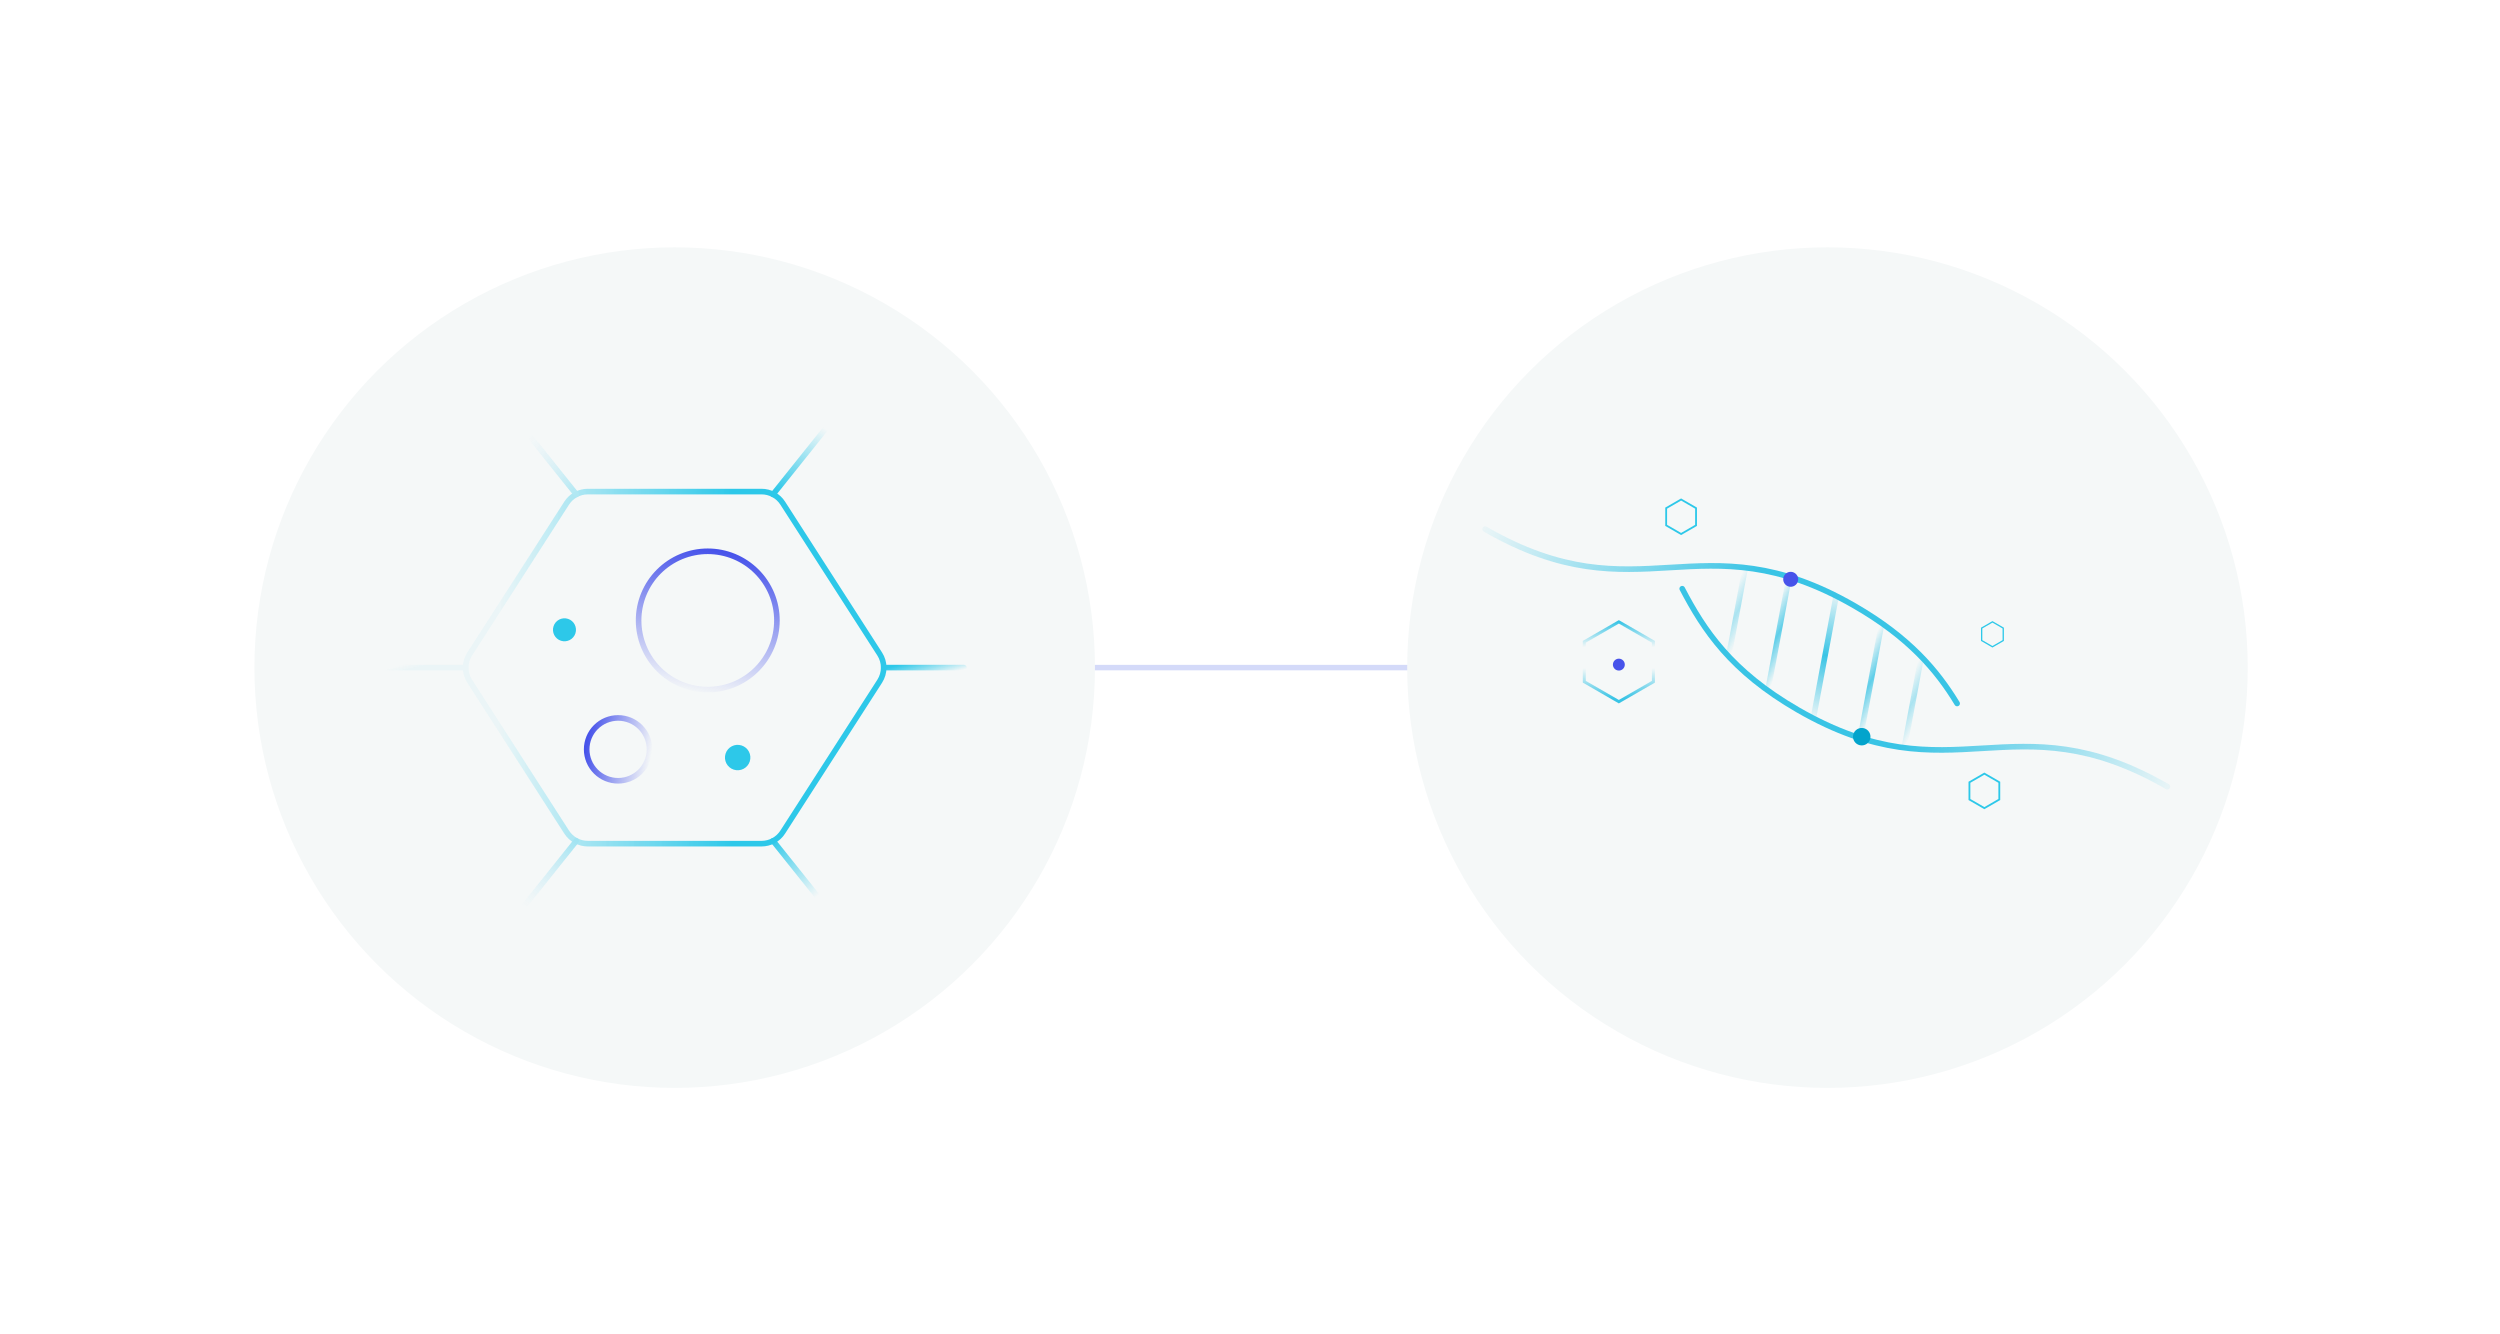 <svg xmlns="http://www.w3.org/2000/svg" width="667" height="356" viewBox="0 0 667 356" fill="none"><g filter="url(#filter0_f_6334_2966)"><ellipse cx="104.335" cy="102.734" rx="104.335" ry="102.734" transform="matrix(1 1.74846e-07 1.74846e-07 -1 75.353 280.64)" fill="#C1C7FF"></ellipse></g><g filter="url(#filter1_f_6334_2966)"><ellipse cx="104.335" cy="102.734" rx="104.335" ry="102.734" transform="matrix(1 1.74846e-07 1.74846e-07 -1 382.91 280.64)" fill="#C1C7FF"></ellipse></g><path d="M382.624 178.121H272.916" stroke="#D4DAF9" stroke-width="1.452" stroke-linecap="round" stroke-linejoin="round"></path><circle cx="180.009" cy="178.121" r="112.13" fill="#F5F8F8"></circle><circle cx="487.566" cy="178.121" r="112.13" fill="#F5F8F8"></circle><path d="M203.182 131.152C204.305 131.152 205.411 131.434 206.397 131.972C207.382 132.511 208.218 133.287 208.825 134.232L234.705 174.491C235.401 175.573 235.771 176.833 235.771 178.121C235.771 179.408 235.401 180.668 234.705 181.751L208.825 222.009C208.218 222.954 207.382 223.731 206.397 224.269C205.411 224.807 204.305 225.089 203.182 225.089H156.831C155.708 225.089 154.603 224.807 153.617 224.269C152.631 223.731 151.796 222.954 151.188 222.009L125.309 181.751C124.612 180.668 124.242 179.408 124.242 178.121C124.242 176.833 124.612 175.573 125.309 174.491L151.188 134.232C151.796 133.287 152.631 132.511 153.617 131.972C154.603 131.434 155.708 131.152 156.831 131.152H203.182Z" stroke="url(#paint0_linear_6334_2966)" stroke-width="1.495" stroke-linecap="round" stroke-linejoin="round"></path><path d="M235.773 178.12H257.171" stroke="url(#paint1_linear_6334_2966)" stroke-width="1.495" stroke-linecap="round" stroke-linejoin="round"></path><path d="M102.846 178.12H124.243" stroke="url(#paint2_linear_6334_2966)" stroke-width="1.495" stroke-linecap="round" stroke-linejoin="round"></path><path d="M206.25 131.904L220.267 114.378" stroke="url(#paint3_linear_6334_2966)" stroke-width="1.495" stroke-linecap="round" stroke-linejoin="round"></path><path d="M153.773 131.904L139.75 114.378" stroke="url(#paint4_linear_6334_2966)" stroke-width="1.495" stroke-linecap="round" stroke-linejoin="round"></path><path d="M206.244 224.33L220.268 241.863" stroke="url(#paint5_linear_6334_2966)" stroke-width="1.495" stroke-linecap="round" stroke-linejoin="round"></path><path d="M153.767 224.337L139.75 241.863" stroke="url(#paint6_linear_6334_2966)" stroke-width="1.495" stroke-linecap="round" stroke-linejoin="round"></path><path d="M188.829 147.082C186.406 147.082 184.007 147.559 181.768 148.487C179.53 149.414 177.495 150.773 175.782 152.486C174.069 154.2 172.709 156.234 171.782 158.473C170.855 160.711 170.378 163.111 170.378 165.534C170.378 167.957 170.855 170.356 171.782 172.595C172.709 174.834 174.069 176.868 175.782 178.581C177.495 180.295 179.53 181.654 181.768 182.581C184.007 183.508 186.406 183.986 188.829 183.986C191.253 183.986 193.652 183.508 195.891 182.581C198.129 181.654 200.163 180.295 201.877 178.581C203.59 176.868 204.949 174.834 205.877 172.595C206.804 170.356 207.281 167.957 207.281 165.534C207.281 163.111 206.804 160.711 205.877 158.473C204.949 156.234 203.59 154.2 201.877 152.486C200.163 150.773 198.129 149.414 195.891 148.487C193.652 147.559 191.253 147.082 188.829 147.082Z" stroke="url(#paint7_linear_6334_2966)" stroke-width="1.495" stroke-linecap="round" stroke-linejoin="round"></path><path d="M156.523 199.927C156.523 202.152 157.407 204.285 158.98 205.858C160.553 207.431 162.686 208.314 164.911 208.314C167.135 208.314 169.268 207.431 170.841 205.858C172.414 204.285 173.298 202.152 173.298 199.927C173.298 197.703 172.414 195.569 170.841 193.997C169.268 192.424 167.135 191.54 164.911 191.54C162.686 191.54 160.553 192.424 158.98 193.997C157.407 195.569 156.523 197.703 156.523 199.927Z" stroke="url(#paint8_linear_6334_2966)" stroke-width="1.495" stroke-linecap="round" stroke-linejoin="round"></path><g filter="url(#filter2_f_6334_2966)"><circle cx="150.602" cy="168.031" r="3.069" transform="rotate(17.871 150.602 168.031)" fill="#2DC8E9"></circle></g><g filter="url(#filter3_f_6334_2966)"><circle cx="196.81" cy="202.114" r="3.391" transform="rotate(17.871 196.81 202.114)" fill="#2DC8E9"></circle></g><path d="M431.909 165.909L441.132 171.234V181.884L431.909 187.208L422.687 181.884V171.234L431.909 165.909Z" stroke="url(#paint9_linear_6334_2966)" stroke-width="0.8"></path><path d="M529.43 206.408L533.416 208.709V213.311L529.43 215.612L525.445 213.311V208.709L529.43 206.408Z" stroke="#2DC8E9" stroke-width="0.49"></path><path d="M448.518 133.268L452.504 135.569V140.171L448.518 142.472L444.533 140.171V135.569L448.518 133.268Z" stroke="#2DC8E9" stroke-width="0.49"></path><path d="M531.584 165.909L534.463 167.571V170.895L531.584 172.557L528.705 170.895V167.571L531.584 165.909Z" stroke="#2DC8E9" stroke-width="0.354"></path><path d="M448.817 157.067C454.581 168.114 461.798 179.074 479.678 189.397C521.083 213.302 536.855 185.983 578.26 209.888" stroke="url(#paint10_linear_6334_2966)" stroke-width="1.5" stroke-miterlimit="10" stroke-linecap="round"></path><path d="M396.234 141.17C437.639 165.075 453.412 137.756 494.816 161.661C509.289 170.017 516.776 178.79 522.16 187.689" stroke="url(#paint11_linear_6334_2966)" stroke-width="1.5" stroke-miterlimit="10" stroke-linecap="round"></path><path d="M471.645 184.381L477.388 153.572" stroke="url(#paint12_linear_6334_2966)" stroke-opacity="0.8" stroke-width="1.5"></path><path d="M483.769 191.828L489.905 158.91" stroke="url(#paint13_linear_6334_2966)" stroke-width="1.5"></path><path d="M496.291 197.137L502.029 166.356" stroke="url(#paint14_linear_6334_2966)" stroke-opacity="0.8" stroke-width="1.5"></path><path d="M508.126 199.209L512.646 174.963" stroke="url(#paint15_linear_6334_2966)" stroke-opacity="0.4" stroke-width="1.5"></path><path d="M461.136 175.566L465.656 151.32" stroke="url(#paint16_linear_6334_2966)" stroke-opacity="0.4" stroke-width="1.5"></path><g filter="url(#filter4_f_6334_2966)"><circle cx="431.911" cy="177.32" r="1.588" transform="rotate(-42.129 431.911 177.32)" fill="#4753EA"></circle></g><g filter="url(#filter5_f_6334_2966)"><circle cx="431.908" cy="177.32" r="1.073" transform="rotate(-42.129 431.908 177.32)" fill="#4753EA"></circle></g><g filter="url(#filter6_f_6334_2966)"><circle cx="477.757" cy="154.559" r="1.996" transform="rotate(-42.129 477.757 154.559)" fill="#4753EA"></circle></g><g filter="url(#filter7_f_6334_2966)"><circle cx="477.756" cy="154.559" r="1.348" transform="rotate(-42.129 477.756 154.559)" fill="#4753EA"></circle></g><g filter="url(#filter8_f_6334_2966)"><circle cx="496.711" cy="196.548" r="2.332" transform="rotate(-42.129 496.711 196.548)" fill="#03A4CC"></circle></g><defs><filter id="filter0_f_6334_2966" x="0.338" y="0.157" width="358.701" height="355.498" filterUnits="userSpaceOnUse" color-interpolation-filters="sRGB"><feGaussianBlur stdDeviation="37.508"></feGaussianBlur></filter><filter id="filter1_f_6334_2966" x="307.895" y="0.157" width="358.701" height="355.498" filterUnits="userSpaceOnUse" color-interpolation-filters="sRGB"><feGaussianBlur stdDeviation="37.508"></feGaussianBlur></filter><filter id="filter2_f_6334_2966" x="140.836" y="158.263" width="19.534" height="19.535" filterUnits="userSpaceOnUse" color-interpolation-filters="sRGB"><feGaussianBlur stdDeviation="3.349"></feGaussianBlur></filter><filter id="filter3_f_6334_2966" x="189.718" y="195.022" width="14.183" height="14.184" filterUnits="userSpaceOnUse" color-interpolation-filters="sRGB"><feGaussianBlur stdDeviation="1.85"></feGaussianBlur></filter><filter id="filter4_f_6334_2966" x="425.047" y="170.457" width="13.726" height="13.726" filterUnits="userSpaceOnUse" color-interpolation-filters="sRGB"><feGaussianBlur stdDeviation="2.638"></feGaussianBlur></filter><filter id="filter5_f_6334_2966" x="427.271" y="172.684" width="9.273" height="9.272" filterUnits="userSpaceOnUse" color-interpolation-filters="sRGB"><feGaussianBlur stdDeviation="1.782"></feGaussianBlur></filter><filter id="filter6_f_6334_2966" x="472.06" y="148.861" width="11.396" height="11.396" filterUnits="userSpaceOnUse" color-interpolation-filters="sRGB"><feGaussianBlur stdDeviation="1.851"></feGaussianBlur></filter><filter id="filter7_f_6334_2966" x="473.908" y="150.71" width="7.698" height="7.698" filterUnits="userSpaceOnUse" color-interpolation-filters="sRGB"><feGaussianBlur stdDeviation="1.25"></feGaussianBlur></filter><filter id="filter8_f_6334_2966" x="491.306" y="191.144" width="10.809" height="10.809" filterUnits="userSpaceOnUse" color-interpolation-filters="sRGB"><feGaussianBlur stdDeviation="1.536"></feGaussianBlur></filter><linearGradient id="paint0_linear_6334_2966" x1="195.444" y1="181.496" x2="120.3" y2="181.441" gradientUnits="userSpaceOnUse"><stop stop-color="#2DC8E9"></stop><stop offset="0.83" stop-color="#2DC8E9" stop-opacity="0.05"></stop></linearGradient><linearGradient id="paint1_linear_6334_2966" x1="236.05" y1="178.437" x2="237.531" y2="183.939" gradientUnits="userSpaceOnUse"><stop stop-color="#2DC8E9"></stop><stop offset="1" stop-color="#2DC8E9" stop-opacity="0"></stop></linearGradient><linearGradient id="paint2_linear_6334_2966" x1="103.122" y1="178.437" x2="104.721" y2="184.053" gradientUnits="userSpaceOnUse"><stop stop-color="#EBF5F7" stop-opacity="0"></stop><stop offset="0.317" stop-color="#EBF5F7"></stop></linearGradient><linearGradient id="paint3_linear_6334_2966" x1="207.097" y1="131.123" x2="218.928" y2="113.48" gradientUnits="userSpaceOnUse"><stop stop-color="#2DC8E9"></stop><stop offset="1" stop-color="#2DC8E9" stop-opacity="0"></stop></linearGradient><linearGradient id="paint4_linear_6334_2966" x1="141.119" y1="116.543" x2="154.858" y2="130.864" gradientUnits="userSpaceOnUse"><stop stop-color="#D3ECF6" stop-opacity="0"></stop><stop offset="1" stop-color="#B0E8F3"></stop></linearGradient><linearGradient id="paint5_linear_6334_2966" x1="207.086" y1="224.33" x2="219.117" y2="238.188" gradientUnits="userSpaceOnUse"><stop stop-color="#2DC8E9" stop-opacity="0.937"></stop><stop offset="1" stop-color="#2DC8E9" stop-opacity="0"></stop></linearGradient><linearGradient id="paint6_linear_6334_2966" x1="140.717" y1="242.404" x2="152.329" y2="223.456" gradientUnits="userSpaceOnUse"><stop stop-color="#CDEAF5" stop-opacity="0"></stop><stop offset="1" stop-color="#A2E4F2"></stop></linearGradient><linearGradient id="paint7_linear_6334_2966" x1="195.597" y1="147.558" x2="188.754" y2="185.692" gradientUnits="userSpaceOnUse"><stop stop-color="#4753EA"></stop><stop offset="1" stop-color="#4753EA" stop-opacity="0"></stop></linearGradient><linearGradient id="paint8_linear_6334_2966" x1="156.74" y1="196.851" x2="174.073" y2="199.962" gradientUnits="userSpaceOnUse"><stop stop-color="#4753EA"></stop><stop offset="1" stop-color="#4753EA" stop-opacity="0"></stop></linearGradient><linearGradient id="paint9_linear_6334_2966" x1="431.909" y1="165.909" x2="431.909" y2="186.39" gradientUnits="userSpaceOnUse"><stop stop-color="#39C4E5"></stop><stop offset="0.33" stop-color="#39C4E5" stop-opacity="0"></stop><stop offset="0.605" stop-color="#39C4E5" stop-opacity="0"></stop><stop offset="1" stop-color="#39C4E5"></stop></linearGradient><linearGradient id="paint10_linear_6334_2966" x1="446.045" y1="151.766" x2="575.099" y2="226.28" gradientUnits="userSpaceOnUse"><stop offset="0.515" stop-color="#39C4E5"></stop><stop offset="1" stop-color="#39C4E5" stop-opacity="0"></stop></linearGradient><linearGradient id="paint11_linear_6334_2966" x1="399.942" y1="125.098" x2="523.222" y2="196.278" gradientUnits="userSpaceOnUse"><stop stop-color="#39C4E5" stop-opacity="0"></stop><stop offset="0.515" stop-color="#39C4E5"></stop></linearGradient><linearGradient id="paint12_linear_6334_2966" x1="470" y1="166.369" x2="479.033" y2="171.584" gradientUnits="userSpaceOnUse"><stop stop-color="#39C4E5" stop-opacity="0"></stop><stop offset="0.5" stop-color="#39C4E5"></stop><stop offset="1" stop-color="#39C4E5" stop-opacity="0"></stop></linearGradient><linearGradient id="paint13_linear_6334_2966" x1="484.344" y1="190.832" x2="489.905" y2="158.91" gradientUnits="userSpaceOnUse"><stop stop-color="#39C4E5" stop-opacity="0.1"></stop><stop offset="0.5" stop-color="#39C4E5"></stop><stop offset="1" stop-color="#39C4E5" stop-opacity="0.1"></stop></linearGradient><linearGradient id="paint14_linear_6334_2966" x1="494.647" y1="179.141" x2="503.672" y2="184.352" gradientUnits="userSpaceOnUse"><stop stop-color="#39C4E5" stop-opacity="0"></stop><stop offset="0.5" stop-color="#39C4E5"></stop><stop offset="1" stop-color="#39C4E5" stop-opacity="0"></stop></linearGradient><linearGradient id="paint15_linear_6334_2966" x1="506.832" y1="185.034" x2="513.941" y2="189.138" gradientUnits="userSpaceOnUse"><stop stop-color="#39C4E5" stop-opacity="0"></stop><stop offset="0.5" stop-color="#39C4E5"></stop><stop offset="1" stop-color="#39C4E5" stop-opacity="0"></stop></linearGradient><linearGradient id="paint16_linear_6334_2966" x1="459.842" y1="161.391" x2="466.951" y2="165.495" gradientUnits="userSpaceOnUse"><stop stop-color="#39C4E5" stop-opacity="0"></stop><stop offset="0.5" stop-color="#39C4E5"></stop><stop offset="1" stop-color="#39C4E5" stop-opacity="0"></stop></linearGradient></defs></svg>